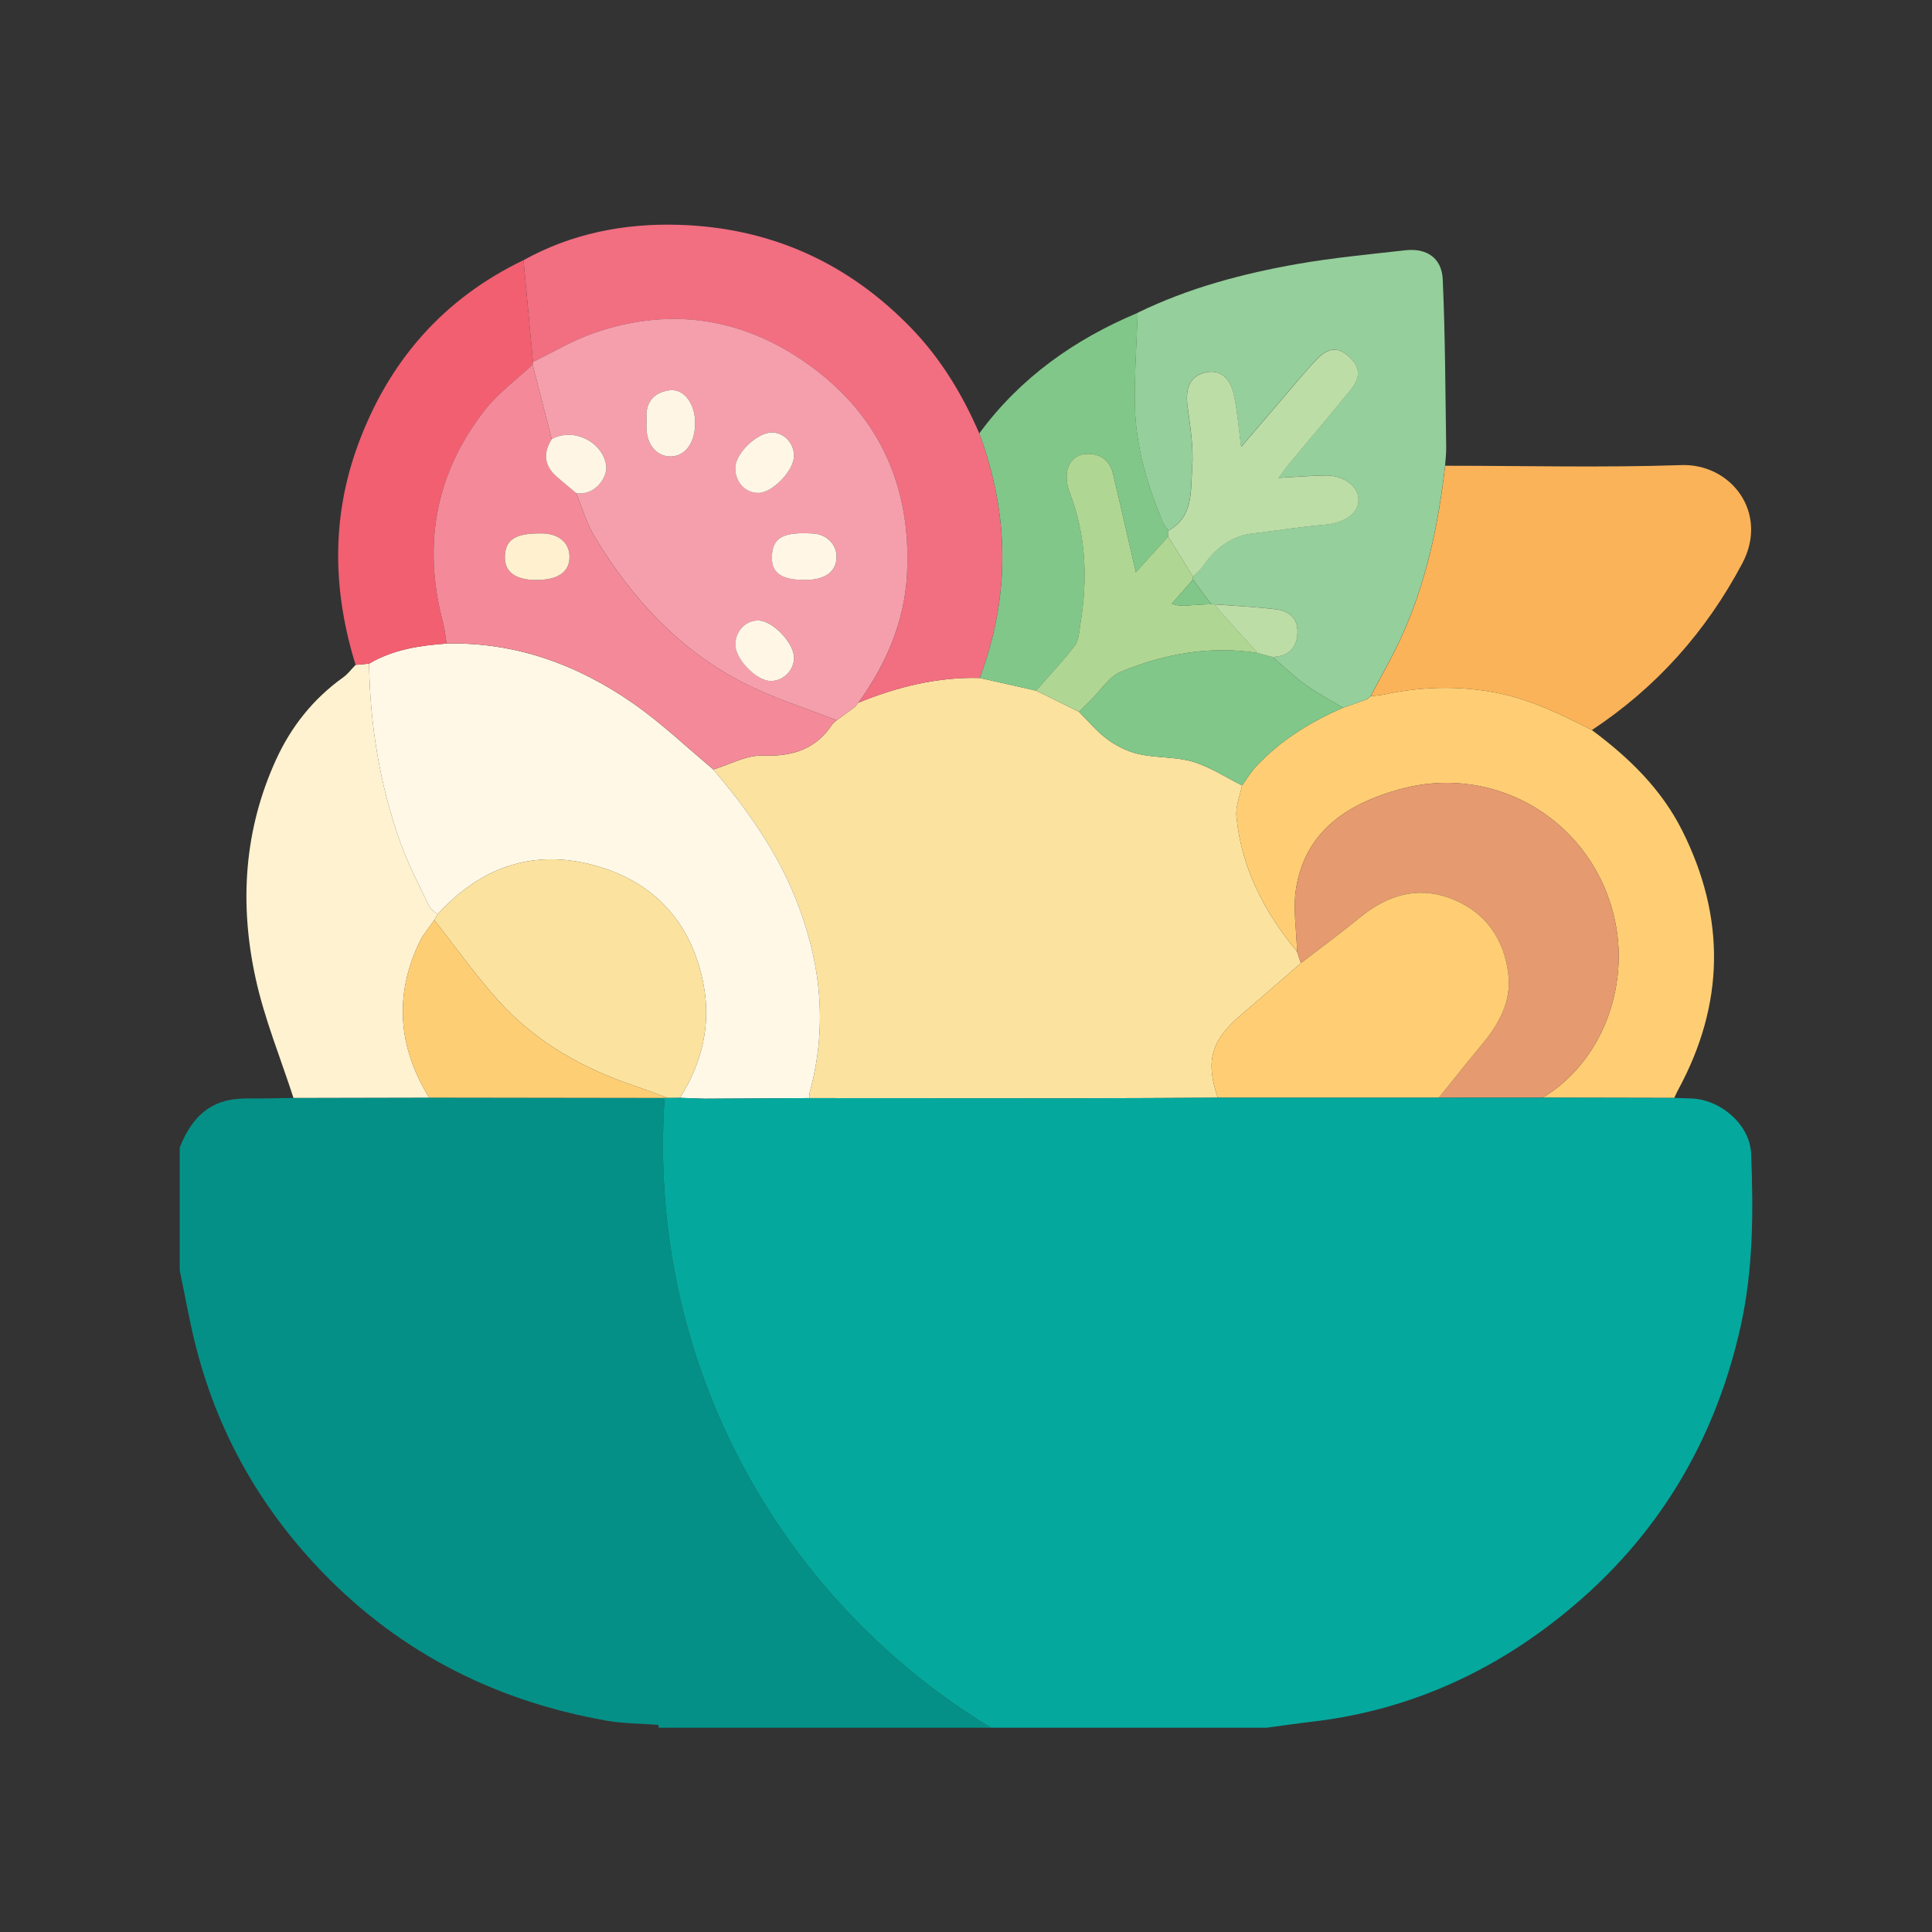 <svg width="86" height="86" viewBox="0 0 86 86" fill="none" xmlns="http://www.w3.org/2000/svg">
<rect x="0" y="0" width="86" height="86" fill="#333333" stroke="none"/>
<g clip-path="url(#clip0_1054_4040)">
<path d="M44.116 76.907H29.321C29.32 76.865 29.314 76.823 29.306 76.781C28.538 76.721 27.756 76.725 27 76.593C21.89 75.692 17.516 73.419 13.974 69.583C11.372 66.763 9.602 63.506 8.682 59.789C8.418 58.718 8.226 57.629 8 56.549V51.083C8.416 50.03 9.057 49.184 10.234 48.961C10.779 48.858 11.354 48.91 11.915 48.894C12.299 48.884 12.681 48.88 13.064 48.872C15.076 48.867 17.09 48.863 19.103 48.859C22.598 48.865 26.091 48.869 29.585 48.874C29.536 49.577 29.511 50.284 29.511 50.999C29.511 61.983 35.361 71.601 44.116 76.907Z" fill="#049087"/>
<path d="M57.909 42.871C57.026 43.635 56.147 44.407 55.257 45.164C53.91 46.309 53.646 47.222 54.208 48.862C52.029 48.872 49.849 48.888 47.67 48.889C43.788 48.891 39.904 48.883 36.021 48.88C36.029 48.789 36.023 48.695 36.046 48.609C36.851 45.675 36.544 42.827 35.428 40.028C34.567 37.866 33.241 36.011 31.754 34.252C32.485 34.032 33.223 33.609 33.946 33.635C35.263 33.681 36.298 33.366 37.042 32.252C37.052 32.238 37.062 32.224 37.072 32.212C37.083 32.2 37.096 32.188 37.108 32.177C37.149 32.138 37.197 32.105 37.238 32.066C37.515 31.862 37.791 31.659 38.069 31.456C38.113 31.398 38.158 31.34 38.205 31.281C39.938 30.576 41.724 30.127 43.612 30.178C44.447 30.367 45.282 30.554 46.117 30.742H46.119C46.757 31.057 47.393 31.37 48.031 31.685C48.449 32.099 48.825 32.567 49.294 32.909C49.707 33.21 50.203 33.459 50.698 33.569C51.487 33.743 52.336 33.68 53.102 33.908C53.867 34.137 54.563 34.601 55.288 34.962C55.198 35.422 54.993 35.895 55.037 36.343C55.257 38.642 56.282 40.6 57.735 42.356C57.792 42.528 57.85 42.699 57.907 42.871H57.909Z" fill="#FBE29F"/>
<path d="M36.045 48.609C36.022 48.695 36.029 48.789 36.02 48.88C34.469 48.889 32.918 48.898 31.367 48.907C30.999 48.895 30.631 48.883 30.264 48.869C31.244 47.331 31.652 45.63 31.322 43.858C30.82 41.157 29.207 39.3 26.539 38.544C23.767 37.758 21.406 38.582 19.48 40.699C19.354 40.584 19.176 40.493 19.109 40.351C18.663 39.413 18.173 38.488 17.825 37.514C16.907 34.941 16.468 32.273 16.429 29.54C17.492 28.912 18.674 28.734 19.879 28.647C22.952 28.578 25.702 29.585 28.182 31.309C29.444 32.186 30.568 33.265 31.753 34.252C33.24 36.011 34.567 37.866 35.428 40.028C36.544 42.828 36.85 45.675 36.045 48.609Z" fill="#FFF8E7"/>
<path d="M74.703 48.506C74.639 48.625 74.584 48.75 74.524 48.872C72.576 48.867 70.627 48.863 68.679 48.859C71.333 47.247 72.496 43.943 71.903 41.052C70.999 36.63 66.655 33.93 62.303 35.134C60.042 35.759 58.126 36.95 57.697 39.516C57.544 40.434 57.714 41.408 57.736 42.356C56.283 40.6 55.258 38.642 55.037 36.343C54.993 35.895 55.199 35.422 55.289 34.962C55.501 34.672 55.685 34.356 55.93 34.097C57.017 32.945 58.338 32.13 59.782 31.504C60.141 31.378 60.498 31.253 60.856 31.127C60.913 31.08 60.969 31.035 61.025 30.988H61.016C61.216 30.964 61.42 30.956 61.617 30.913C63.268 30.561 64.909 30.513 66.585 30.832C68.125 31.127 69.489 31.804 70.859 32.498C72.499 33.715 73.946 35.112 74.876 36.963C76.824 40.837 76.773 44.688 74.703 48.506Z" fill="#FFCE74"/>
<path d="M68.679 48.859C67.135 48.859 65.591 48.859 64.047 48.861C64.686 48.068 65.319 47.269 65.97 46.485C66.719 45.586 67.275 44.58 67.142 43.393C66.968 41.851 66.173 40.649 64.698 40.043C63.158 39.41 61.78 39.82 60.526 40.849C59.674 41.547 58.782 42.199 57.908 42.871C57.851 42.699 57.793 42.528 57.736 42.356C57.714 41.408 57.544 40.434 57.697 39.516C58.126 36.95 60.042 35.759 62.303 35.134C66.655 33.93 70.999 36.63 71.903 41.052C72.496 43.943 71.333 47.247 68.679 48.859Z" fill="#E59A6F"/>
<path d="M65.971 46.485C65.319 47.269 64.687 48.068 64.047 48.861C60.767 48.861 57.487 48.862 54.209 48.862C53.646 47.222 53.91 46.309 55.257 45.164C56.147 44.407 57.026 43.635 57.909 42.871C58.782 42.199 59.675 41.547 60.526 40.849C61.78 39.82 63.159 39.41 64.699 40.043C66.174 40.649 66.969 41.851 67.143 43.393C67.276 44.58 66.72 45.586 65.971 46.485Z" fill="#FFCE74"/>
<path d="M60.856 31.127C60.498 31.253 60.14 31.378 59.782 31.504C59.222 31.166 58.638 30.861 58.108 30.479C57.591 30.107 57.128 29.656 56.642 29.24C57.263 29.218 57.673 28.933 57.745 28.29C57.823 27.599 57.452 27.202 56.806 27.122C55.894 27.01 54.974 26.97 54.059 26.899C54.012 26.898 53.964 26.895 53.917 26.894C53.645 26.529 53.373 26.167 53.1 25.802C53.1 25.757 53.1 25.713 53.1 25.668C53.241 25.525 53.406 25.397 53.519 25.234C54.069 24.44 54.755 23.864 55.756 23.745C56.832 23.616 57.903 23.444 58.981 23.352C59.828 23.279 60.47 22.851 60.467 22.247C60.464 21.645 59.81 21.151 58.984 21.164C58.339 21.175 57.696 21.229 56.91 21.271C57.113 20.996 57.233 20.817 57.37 20.651C58.282 19.553 59.209 18.467 60.108 17.36C60.585 16.773 60.545 16.323 60.045 15.876C59.541 15.424 59.133 15.447 58.575 16.032C58.09 16.538 57.649 17.087 57.191 17.62C56.551 18.363 55.916 19.108 55.244 19.892C55.13 19.048 55.077 18.305 54.92 17.583C54.742 16.767 54.264 16.434 53.648 16.581C52.98 16.74 52.748 17.259 52.858 18.077C52.981 18.994 53.134 19.931 53.065 20.844C52.989 21.837 53.134 22.992 52.011 23.618C51.931 23.509 51.828 23.411 51.778 23.292C51.066 21.593 50.54 19.84 50.514 17.987C50.495 16.633 50.594 15.278 50.639 13.922C52.902 12.82 55.312 12.178 57.775 11.747C59.359 11.47 60.968 11.32 62.567 11.14C63.503 11.035 64.178 11.483 64.221 12.433C64.333 14.924 64.336 17.422 64.375 19.917C64.379 20.188 64.343 20.459 64.326 20.73C64.022 23.379 63.479 25.97 62.357 28.405C61.952 29.285 61.462 30.127 61.012 30.987H61.023C60.967 31.034 60.91 31.079 60.853 31.125L60.856 31.127Z" fill="#95CF9B"/>
<path d="M61.017 30.988C61.468 30.128 61.957 29.287 62.362 28.406C63.483 25.971 64.027 23.381 64.331 20.732C67.836 20.732 71.344 20.821 74.845 20.703C77.056 20.628 78.752 22.83 77.552 25.085C75.932 28.13 73.728 30.602 70.86 32.498C69.489 31.803 68.126 31.127 66.586 30.832C64.91 30.513 63.269 30.561 61.618 30.913C61.42 30.955 61.217 30.964 61.017 30.987V30.988Z" fill="#FBB359"/>
<path d="M43.613 30.179C41.725 30.128 39.94 30.576 38.207 31.283C39.442 29.574 40.261 27.685 40.373 25.574C40.578 21.746 39.2 18.573 36.082 16.3C33.146 14.161 29.881 13.621 26.415 14.835C25.482 15.161 24.62 15.684 23.724 16.117C23.583 14.605 23.442 13.093 23.303 11.581C25.447 10.393 27.778 9.937 30.19 10.007C34.263 10.123 37.737 11.678 40.573 14.616C41.883 15.973 42.845 17.564 43.59 19.29C44.936 22.917 44.974 26.547 43.612 30.179H43.613Z" fill="#F26E81"/>
<path d="M18.692 41.899C17.53 44.291 17.72 46.613 19.103 48.859C17.09 48.863 15.076 48.867 13.064 48.872C12.493 47.107 11.779 45.374 11.383 43.571C10.65 40.245 10.854 36.941 12.295 33.8C12.964 32.341 13.947 31.102 15.271 30.156C15.483 30.005 15.645 29.785 15.829 29.596C16.029 29.578 16.229 29.559 16.429 29.54C16.469 32.273 16.907 34.941 17.826 37.514C18.173 38.488 18.663 39.413 19.11 40.351C19.177 40.493 19.355 40.584 19.481 40.699C19.431 40.784 19.383 40.87 19.334 40.955C19.118 41.268 18.856 41.561 18.692 41.899Z" fill="#FFF2D0"/>
<path d="M16.43 29.541C16.23 29.56 16.03 29.578 15.83 29.597C14.815 26.334 14.742 23.067 15.922 19.835C17.28 16.113 19.701 13.312 23.303 11.58C23.444 13.091 23.585 14.604 23.725 16.115C23.719 16.154 23.714 16.192 23.71 16.232C22.987 16.912 22.16 17.515 21.558 18.289C19.37 21.105 18.811 24.277 19.721 27.719C19.8 28.022 19.827 28.338 19.879 28.649C18.675 28.735 17.493 28.913 16.43 29.543V29.541Z" fill="#F15F71"/>
<path d="M43.614 30.179C44.976 26.547 44.938 22.917 43.592 19.29C45.417 16.811 47.83 15.106 50.644 13.925C50.597 15.28 50.5 16.636 50.519 17.989C50.545 19.842 51.071 21.596 51.783 23.294C51.833 23.415 51.936 23.512 52.015 23.62C52.01 23.711 52.006 23.8 52 23.89C51.492 24.448 50.984 25.008 50.561 25.474C50.23 24.038 49.899 22.57 49.55 21.108C49.428 20.6 49.116 20.261 48.565 20.21C47.667 20.127 47.233 20.936 47.626 21.956C48.355 23.848 48.419 25.794 48.093 27.771C48.038 28.102 48.032 28.495 47.845 28.74C47.314 29.441 46.701 30.081 46.12 30.744C45.285 30.557 44.45 30.368 43.615 30.18L43.614 30.179Z" fill="#81C789"/>
<path d="M30.264 48.869C30.082 48.87 29.9 48.873 29.718 48.874C29.252 48.703 28.791 48.518 28.32 48.361C25.978 47.581 23.868 46.399 22.203 44.561C21.175 43.424 20.285 42.162 19.334 40.955C19.383 40.87 19.431 40.783 19.48 40.699C21.407 38.582 23.767 37.758 26.539 38.544C29.207 39.3 30.82 41.157 31.322 43.858C31.652 45.63 31.244 47.331 30.264 48.869Z" fill="#FBE39F"/>
<path d="M29.718 48.874C26.18 48.869 22.642 48.865 19.103 48.859C17.72 46.613 17.53 44.291 18.692 41.899C18.856 41.561 19.118 41.268 19.334 40.955C20.285 42.162 21.175 43.424 22.203 44.561C23.868 46.399 25.978 47.581 28.32 48.361C28.791 48.518 29.253 48.703 29.718 48.874Z" fill="#FECE75"/>
<path d="M23.709 16.23C23.713 16.192 23.719 16.152 23.724 16.114C24.619 15.681 25.482 15.159 26.414 14.833C29.881 13.62 33.145 14.158 36.082 16.297C39.199 18.57 40.578 21.743 40.373 25.571C40.259 27.683 39.442 29.571 38.207 31.28L38.214 31.27C38.166 31.332 38.119 31.393 38.071 31.456C37.795 31.659 37.518 31.862 37.24 32.064C35.896 31.535 34.504 31.101 33.215 30.457C30.299 28.999 28.161 26.684 26.491 23.928C26.122 23.32 25.923 22.613 25.646 21.951C26.469 22.088 27.073 21.251 26.984 20.702C26.812 19.645 25.5 19.015 24.559 19.55C24.276 18.444 23.994 17.338 23.71 16.232L23.709 16.23ZM28.784 18.848C28.784 18.848 28.778 18.848 28.774 18.848C28.774 18.916 28.774 18.985 28.774 19.053C28.789 19.823 29.26 20.351 29.898 20.317C30.553 20.281 30.973 19.641 30.939 18.734C30.909 17.922 30.419 17.3 29.813 17.375C29.282 17.441 28.867 17.714 28.787 18.305C28.762 18.483 28.782 18.667 28.782 18.849L28.784 18.848ZM32.731 20.81C32.716 21.446 33.166 21.943 33.756 21.942C34.387 21.939 35.343 20.947 35.344 20.291C35.344 19.734 34.921 19.271 34.389 19.249C33.738 19.222 32.747 20.155 32.731 20.81ZM33.773 27.621C33.21 27.607 32.755 28.063 32.732 28.665C32.708 29.31 33.651 30.301 34.301 30.312C34.862 30.32 35.341 29.849 35.347 29.284C35.352 28.631 34.413 27.638 33.774 27.622L33.773 27.621ZM35.849 25.815C36.739 25.812 37.237 25.444 37.24 24.784C37.243 24.225 36.801 23.785 36.198 23.748C34.922 23.67 34.446 23.902 34.371 24.639C34.287 25.468 34.725 25.818 35.849 25.814V25.815Z" fill="#F69FAC"/>
<path d="M23.71 16.23C23.993 17.337 24.275 18.443 24.558 19.549C24.141 20.201 24.242 20.77 24.831 21.263C25.103 21.491 25.374 21.721 25.645 21.95C25.923 22.611 26.123 23.32 26.49 23.927C28.159 26.684 30.297 28.999 33.215 30.456C34.503 31.099 35.894 31.535 37.239 32.063C37.172 32.125 37.092 32.177 37.042 32.249C36.299 33.364 35.264 33.678 33.946 33.632C33.224 33.606 32.485 34.029 31.755 34.249C30.568 33.261 29.446 32.183 28.182 31.306C25.703 29.582 22.953 28.575 19.879 28.645C19.827 28.334 19.801 28.017 19.72 27.715C18.811 24.273 19.37 21.101 21.558 18.285C22.16 17.51 22.985 16.909 23.71 16.228V16.23ZM23.868 25.816C24.854 25.817 25.372 25.445 25.35 24.75C25.331 24.149 24.865 23.76 24.146 23.746C23.003 23.723 22.536 23.984 22.479 24.676C22.417 25.426 22.891 25.815 23.868 25.816Z" fill="#F48A99"/>
<path d="M56.644 29.24C57.13 29.656 57.593 30.107 58.11 30.479C58.64 30.861 59.224 31.166 59.784 31.504C58.339 32.13 57.019 32.944 55.931 34.097C55.686 34.356 55.502 34.672 55.291 34.962C54.566 34.601 53.87 34.137 53.105 33.908C52.338 33.68 51.49 33.744 50.701 33.569C50.205 33.459 49.709 33.21 49.296 32.909C48.827 32.567 48.452 32.099 48.034 31.685C48.223 31.496 48.412 31.306 48.602 31.118C49.028 30.701 49.384 30.109 49.895 29.9C51.837 29.102 53.869 28.727 55.983 29.067C56.203 29.125 56.423 29.184 56.644 29.241V29.24Z" fill="#80C789"/>
<path d="M55.981 29.067C53.868 28.727 51.836 29.102 49.894 29.9C49.382 30.111 49.027 30.701 48.601 31.118C48.41 31.306 48.222 31.496 48.033 31.685C47.395 31.372 46.757 31.057 46.119 30.743C46.7 30.079 47.312 29.44 47.844 28.739C48.03 28.494 48.037 28.101 48.092 27.77C48.418 25.794 48.352 23.846 47.625 21.954C47.232 20.934 47.666 20.125 48.564 20.209C49.114 20.259 49.428 20.599 49.548 21.107C49.898 22.57 50.229 24.038 50.56 25.473C50.983 25.007 51.491 24.448 51.999 23.889C52.367 24.481 52.734 25.076 53.102 25.668C53.102 25.713 53.102 25.757 53.102 25.802C52.789 26.16 52.475 26.517 52.162 26.874C52.508 26.998 52.778 26.961 53.05 26.939C53.339 26.916 53.63 26.907 53.92 26.893C53.966 26.895 54.014 26.898 54.061 26.899C54.143 27.003 54.218 27.114 54.307 27.211C54.864 27.83 55.424 28.447 55.983 29.065L55.981 29.067Z" fill="#AFD793"/>
<path d="M38.07 31.458C38.118 31.396 38.165 31.335 38.213 31.272C38.165 31.333 38.118 31.395 38.07 31.458Z" fill="#F26E81"/>
<path d="M60.856 31.127C60.913 31.08 60.969 31.035 61.026 30.988C60.97 31.035 60.914 31.08 60.856 31.127Z" fill="#FBB359"/>
<path d="M53.103 25.67C52.735 25.077 52.368 24.483 52 23.89C52.005 23.8 52.01 23.711 52.015 23.62C53.139 22.995 52.994 21.839 53.069 20.847C53.139 19.935 52.986 18.997 52.862 18.08C52.752 17.261 52.984 16.741 53.652 16.584C54.268 16.437 54.746 16.77 54.924 17.586C55.082 18.307 55.135 19.052 55.249 19.895C55.921 19.111 56.556 18.366 57.195 17.623C57.653 17.09 58.095 16.541 58.579 16.035C59.139 15.45 59.546 15.427 60.05 15.879C60.548 16.326 60.589 16.775 60.113 17.363C59.213 18.471 58.286 19.557 57.375 20.654C57.238 20.819 57.117 20.999 56.915 21.274C57.7 21.231 58.344 21.178 58.989 21.167C59.814 21.153 60.469 21.648 60.471 22.25C60.474 22.854 59.832 23.284 58.986 23.355C57.907 23.446 56.837 23.62 55.761 23.748C54.76 23.867 54.074 24.443 53.524 25.237C53.41 25.4 53.246 25.527 53.105 25.671L53.103 25.67Z" fill="#BDDDA7"/>
<path d="M55.981 29.067C55.422 28.45 54.862 27.833 54.305 27.214C54.216 27.115 54.141 27.006 54.059 26.902C54.974 26.973 55.896 27.013 56.806 27.125C57.452 27.204 57.823 27.601 57.745 28.293C57.673 28.936 57.263 29.22 56.642 29.243C56.422 29.185 56.201 29.128 55.981 29.069V29.067Z" fill="#BDDDA7"/>
<path d="M53.918 26.895C53.628 26.91 53.339 26.918 53.049 26.94C52.778 26.962 52.507 26.999 52.16 26.876C52.474 26.518 52.787 26.161 53.101 25.804C53.373 26.168 53.645 26.531 53.918 26.895Z" fill="#81C789"/>
<path d="M28.783 18.848C28.783 18.666 28.763 18.481 28.787 18.303C28.869 17.713 29.283 17.439 29.814 17.373C30.419 17.298 30.909 17.922 30.939 18.733C30.974 19.64 30.552 20.281 29.899 20.316C29.26 20.35 28.79 19.823 28.775 19.052C28.774 18.983 28.775 18.915 28.775 18.846C28.778 18.846 28.78 18.846 28.785 18.846L28.783 18.848Z" fill="#FFF5E5"/>
<path d="M25.645 21.951C25.374 21.721 25.103 21.491 24.83 21.264C24.242 20.771 24.14 20.203 24.558 19.55C25.498 19.015 26.811 19.645 26.982 20.702C27.071 21.252 26.469 22.088 25.645 21.951Z" fill="#FFF5E5"/>
<path d="M32.73 20.811C32.746 20.157 33.737 19.223 34.388 19.25C34.92 19.274 35.345 19.735 35.343 20.292C35.343 20.948 34.386 21.941 33.755 21.943C33.165 21.946 32.715 21.448 32.73 20.811Z" fill="#FFF6E6"/>
<path d="M33.772 27.622C34.411 27.638 35.35 28.631 35.345 29.284C35.341 29.849 34.861 30.322 34.299 30.312C33.65 30.302 32.705 29.311 32.73 28.665C32.753 28.063 33.208 27.607 33.77 27.62L33.772 27.622Z" fill="#FFF6E6"/>
<path d="M35.847 25.815C34.723 25.819 34.285 25.47 34.368 24.64C34.444 23.904 34.92 23.671 36.196 23.749C36.797 23.786 37.24 24.225 37.238 24.785C37.235 25.444 36.738 25.812 35.847 25.816V25.815Z" fill="#FFF6E6"/>
<path d="M23.869 25.816C22.891 25.815 22.417 25.426 22.479 24.676C22.537 23.985 23.005 23.724 24.146 23.746C24.865 23.76 25.331 24.149 25.35 24.75C25.372 25.445 24.854 25.818 23.869 25.816Z" fill="#FFF1CF"/>
<path d="M77.486 59.024C76.251 64.595 73.341 69.106 68.763 72.496C65.68 74.78 62.218 76.2 58.38 76.642C57.712 76.719 57.048 76.819 56.382 76.907H44.115C35.361 71.601 29.511 61.983 29.511 50.999C29.511 50.284 29.535 49.577 29.585 48.874H29.718C29.899 48.873 30.082 48.87 30.264 48.869C30.631 48.883 30.999 48.895 31.367 48.907C32.918 48.898 34.469 48.889 36.02 48.88C39.903 48.883 43.787 48.891 47.669 48.889C49.849 48.888 52.028 48.872 54.208 48.862C57.486 48.862 60.767 48.861 64.047 48.861C65.591 48.859 67.135 48.859 68.679 48.859C70.627 48.863 72.576 48.867 74.524 48.872C74.774 48.88 75.025 48.888 75.274 48.896C76.587 48.939 77.898 50.056 77.95 51.364C78.05 53.929 78.046 56.498 77.486 59.024Z" fill="#05A89D"/>
</g>
<defs>
<clipPath id="clip0_1054_4040">
<rect width="70" height="66.907" fill="white" transform="translate(8 10)"/>
</clipPath>
</defs>
</svg>
